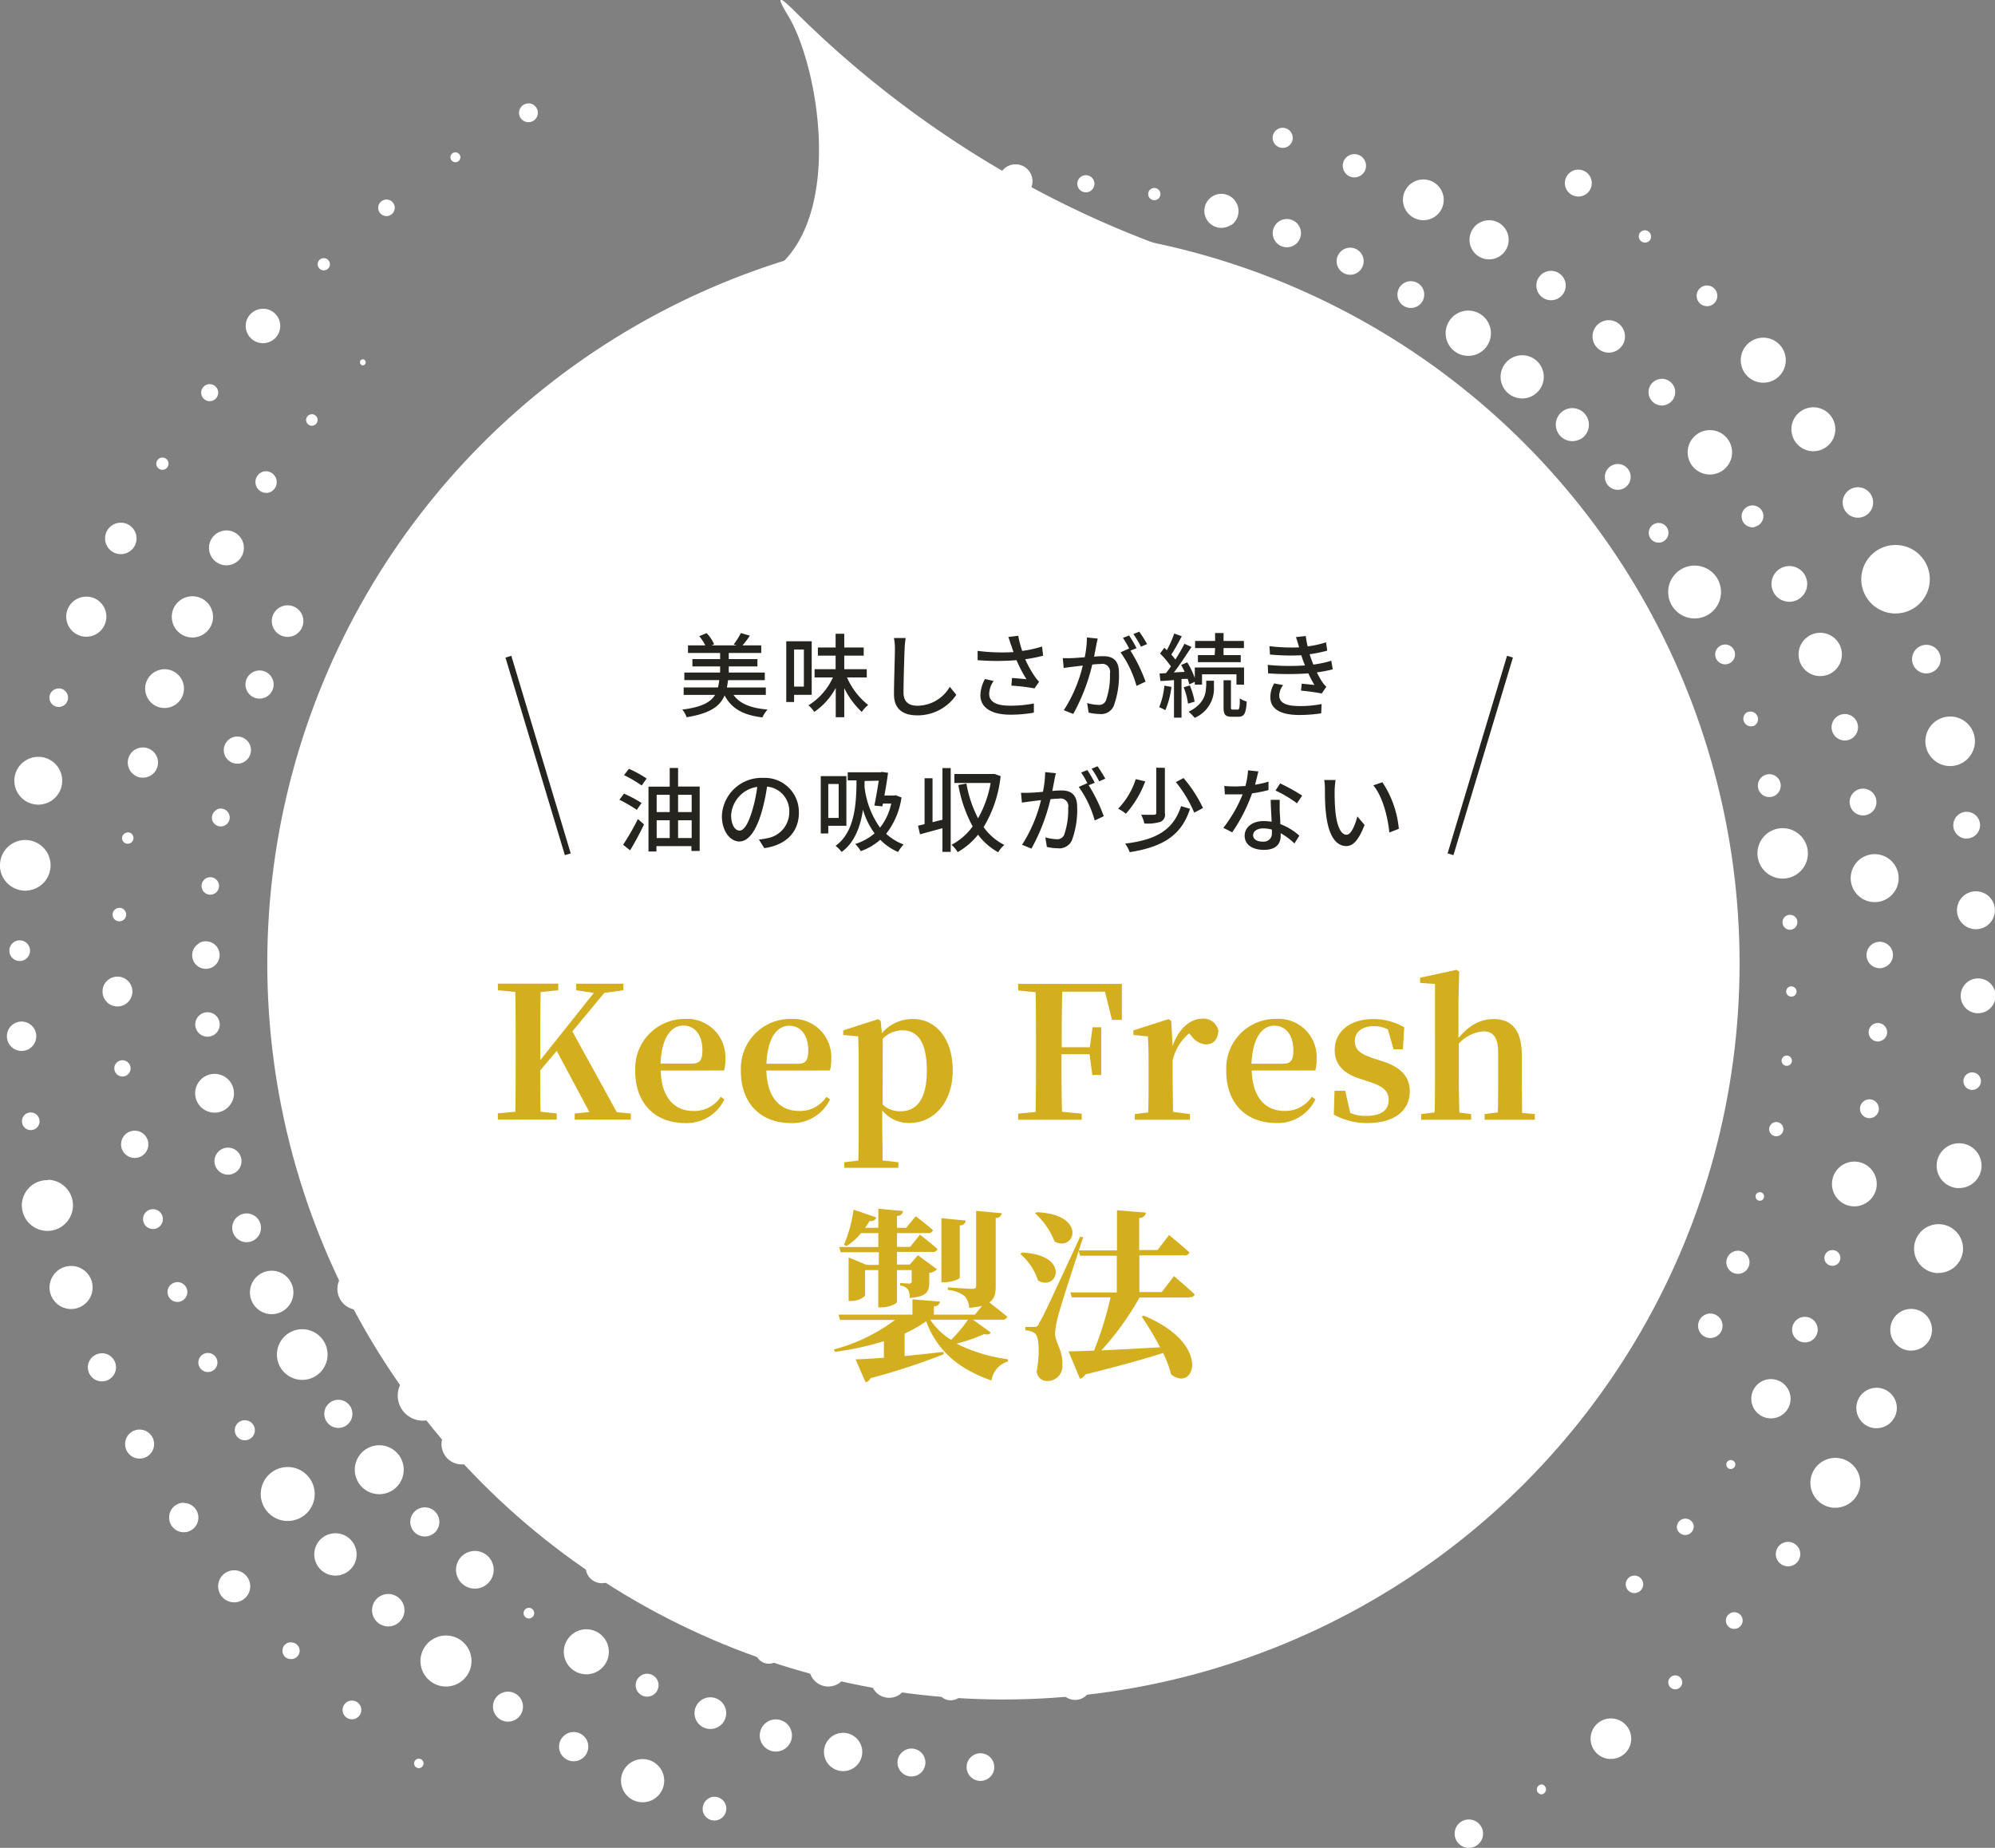 <svg xmlns="http://www.w3.org/2000/svg" viewBox="0 0 326.1 302.07"><rect x="0" y="0" width="326.1" height="302.07" fill="#808080" stroke="none"/><defs><style>.cls-1,.cls-2{fill:#fff;}.cls-2,.cls-3,.cls-4{fill-rule:evenodd;}.cls-3{fill:#d3af20;}.cls-4{fill:#25241f;}.cls-5{fill:none;stroke:#25241f;}</style></defs><g id="レイヤー_2" data-name="レイヤー 2"><g id="レイヤー_3" data-name="レイヤー 3"><circle class="cls-1" cx="164.02" cy="157.49" r="120.33"/><circle class="cls-1" cx="166" cy="29.63" r="2.77"/></g><g id="振動_エネルギーを_飲む_.svg" data-name="振動 エネルギーを 飲む .svg"><path id="シェイプ_4" data-name="シェイプ 4" class="cls-2" d="M258,32.13a2.2,2.2,0,1,1,2.19-2.2h0A2.19,2.19,0,0,1,258,32.13Zm10.87,7.52a1,1,0,1,1,1-.94.95.95,0,0,1-1,.94ZM279,50.05a1.69,1.69,0,1,1,1.71-1.66h0a1.69,1.69,0,0,1-1.7,1.67Zm9.17,12.51a3.68,3.68,0,1,1,3.73-3.62,3.67,3.67,0,0,1-3.73,3.62Zm8.24,11.2A3.59,3.59,0,1,1,300,70.24h0a3.59,3.59,0,0,1-3.65,3.52Zm7.23,10.87a2.49,2.49,0,1,1,2.54-2.43h0a2.49,2.49,0,0,1-2.54,2.43Zm6.08,15.66a5.6,5.6,0,1,1,5.72-5.47h0a5.59,5.59,0,0,1-5.72,5.46Zm5.1,9.8a2.34,2.34,0,1,1,2.4-2.28h0a2.34,2.34,0,0,1-2.4,2.27Zm3.83,15.14a4.05,4.05,0,1,1,4.17-3.93h0a4.07,4.07,0,0,1-4.17,3.93Zm2.76,11.86a2.19,2.19,0,1,1,2.25-2.13h0a2.19,2.19,0,0,1-2.25,2.11Zm1.47,14.81a3.1,3.1,0,1,1,3.2-3,3.1,3.1,0,0,1-3.2,3Zm.31,13.74a2.85,2.85,0,1,1,3-2.75h0a2.86,2.86,0,0,1-3,2.74Zm-.87,12.53a1.43,1.43,0,1,1,1.48-1.38h0a1.44,1.44,0,0,1-1.48,1.38Zm-2.22,16.06a3.67,3.67,0,1,1,3.8-3.53h0a3.66,3.66,0,0,1-3.8,3.51Zm-3.35,13.89a4,4,0,1,1,4.12-3.82v0a4,4,0,0,1-4.12,3.79Zm-4.5,12.67a3.41,3.41,0,1,1,3.55-3.26h0a3.4,3.4,0,0,1-3.54,3.25h0Zm-5.65,12.69a3.31,3.31,0,1,1,3.45-3.16h0a3.31,3.31,0,0,1-3.45,3.15Zm-6.8,13a4.08,4.08,0,1,1,4.28-3.88h0a4.08,4.08,0,0,1-4.27,3.87h0Zm-7.67,9.57a2,2,0,1,1,2.14-1.93,2,2,0,0,1-2.14,1.93Zm-8.71,10.24a1.37,1.37,0,1,1,1.43-1.31h0a1.36,1.36,0,0,1-1.43,1.29Zm-9.65,9.87a1.14,1.14,0,1,1,1.2-1.08,1.14,1.14,0,0,1-1.2,1.08Zm-10.65,11.39a3.32,3.32,0,1,1,3.51-3.11h0a3.3,3.3,0,0,1-3.51,3.09h0ZM252,293.33a.81.81,0,0,1-.79-.83.82.82,0,0,1,.84-.79h0a.82.82,0,0,1-.09,1.62Zm-12.08,8.74a2.32,2.32,0,1,1,2.49-2.14h0a2.31,2.31,0,0,1-2.49,2.13ZM68.47,287.5a.77.77,0,1,1-.78.75h0A.78.78,0,0,1,68.47,287.5ZM57.58,278A1.53,1.53,0,1,1,56,279.49h0A1.53,1.53,0,0,1,57.58,278Zm-10.08-9.5a1.36,1.36,0,1,1,0,2.71,1.34,1.34,0,0,1-1.33-1.37h0A1.34,1.34,0,0,1,47.5,268.48ZM38.32,256.7a2.62,2.62,0,1,1-2.66,2.58h0a2.62,2.62,0,0,1,2.66-2.58Zm-8.24-11A2.39,2.39,0,1,1,27.65,248h0a2.39,2.39,0,0,1,2.43-2.34Zm-7.22-12A2.37,2.37,0,1,1,20.45,236h0A2.36,2.36,0,0,1,22.86,233.7Zm-6.15-12.48a2.3,2.3,0,1,1-2.35,2.24h0a2.29,2.29,0,0,1,2.34-2.23Zm-5-14.27a3.52,3.52,0,1,1-3.61,3.43h0a3.53,3.53,0,0,1,3.61-3.43h0ZM7.85,192.86a4.18,4.18,0,1,1-4.28,4.06h0a4.16,4.16,0,0,1,4.28-4h0Zm-2.78-11a1.44,1.44,0,1,1-1.48,1.39h0a1.42,1.42,0,0,1,1.47-1.39ZM3.6,167a2.4,2.4,0,1,1-2.47,2.32h0A2.39,2.39,0,0,1,3.59,167h0Zm-.33-13.28a1.69,1.69,0,1,1-1.74,1.63h0a1.69,1.69,0,0,1,1.74-1.63h0Zm1-16.4a4.14,4.14,0,1,1-4.28,4H0a4.14,4.14,0,0,1,4.29-4h0Zm2.14-13.6a3.91,3.91,0,1,1-4.06,3.76h0a3.9,3.9,0,0,1,4.06-3.75Zm3.23-11.19A1.52,1.52,0,1,1,8.08,114h0a1.51,1.51,0,0,1,1.57-1.45Zm4.6-15a3.28,3.28,0,1,1-3.41,3.14h0a3.27,3.27,0,0,1,3.41-3.13Zm5.62-12.08a2.57,2.57,0,1,1-2.68,2.45h0a2.56,2.56,0,0,1,2.68-2.45ZM26.55,74.8a1,1,0,1,1-1,1h0a1,1,0,0,1,1-1Zm7.79-12a1.39,1.39,0,0,1-.13,2.78,1.4,1.4,0,0,1-1.33-1.45h0a1.4,1.4,0,0,1,1.46-1.33Zm8.83-12.33a2.82,2.82,0,1,1-3,2.67h0a2.8,2.8,0,0,1,3-2.65Zm9.55-8.25a1,1,0,1,1-.1,1.93,1,1,0,0,1,.1-1.93Zm10.53-9.6a1.35,1.35,0,0,1-.15,2.7,1.36,1.36,0,0,1-1.28-1.43h0a1.37,1.37,0,0,1,1.43-1.27Zm11.24-7.72a.81.81,0,0,1-.1,1.62.81.81,0,0,1-.76-.86h0a.81.81,0,0,1,.86-.76Zm12-8a1.54,1.54,0,1,1-1.65,1.44h0a1.56,1.56,0,0,1,1.65-1.43Zm123.62,7.21a1.64,1.64,0,1,1,1.14-2h0a1.63,1.63,0,0,1-1.13,2Zm11.78,4.82a1.9,1.9,0,1,1,1.33-2.33h0a1.89,1.89,0,0,1-1.33,2.33Zm11.71,6.93a3.33,3.33,0,1,1,2.25-4.14,3.32,3.32,0,0,1-2.25,4.14Zm10.68,6.42a3.2,3.2,0,1,1,2.19-4,3.2,3.2,0,0,1-2.19,4ZM254.14,49a2.4,2.4,0,1,1,1.71-2.93h0A2.39,2.39,0,0,1,254.14,49Zm9.49,8.56a2.65,2.65,0,1,1,1.9-3.23,2.64,2.64,0,0,1-1.9,3.23Zm8.52,8.67a2.18,2.18,0,1,1,1.62-2.63h0a2.18,2.18,0,0,1-1.62,2.62Zm8.28,11.22A3.63,3.63,0,1,1,283,73h0a3.62,3.62,0,0,1-2.55,4.44Zm6.39,8.72A1.79,1.79,0,1,1,288.21,84h0a1.79,1.79,0,0,1-1.39,2.11Zm6.37,12.12a2.92,2.92,0,1,1,2.13-3.53h0a2.93,2.93,0,0,1-2.13,3.53Zm5.23,12.12a3.54,3.54,0,1,1,2.54-4.31,3.54,3.54,0,0,1-2.54,4.31ZM302,121a2.16,2.16,0,1,1,1.66-2.57A2.16,2.16,0,0,1,302,121Zm3,12.25a2.19,2.19,0,1,1,1.67-2.6,2.18,2.18,0,0,1-1.67,2.6Zm2.41,14.1a3.92,3.92,0,1,1,2.82-4.77h0a3.92,3.92,0,0,1-2.82,4.77Zm.3,10.88a2.16,2.16,0,1,1,1.66-2.57h0a2.14,2.14,0,0,1-1.66,2.55h0Zm-.49,12a1.51,1.51,0,1,1,1.22-1.76h0a1.49,1.49,0,0,1-1.21,1.74Zm-1.38,12.54a1.54,1.54,0,1,1,1.25-1.8,1.54,1.54,0,0,1-1.25,1.8ZM304,197.1a3.66,3.66,0,1,1,2.66-4.44h0a3.65,3.65,0,0,1-2.66,4.43h0Zm-4.21,9.79a1.28,1.28,0,1,1-.41-2.52h0a1.28,1.28,0,0,1,.48,2.51Zm-4.32,12.51a2.09,2.09,0,1,1,1.6-2.48h0a2.08,2.08,0,0,1-1.58,2.48Zm-5.25,12.38a3.21,3.21,0,1,1,2.37-3.89,3.2,3.2,0,0,1-2.37,3.89ZM283,240.14a.73.73,0,0,1-.82-.65.74.74,0,0,1,1.47-.17h0a.74.74,0,0,1-.65.81Zm-7.26,10.77a1.39,1.39,0,0,1-1.63-1.09,1.39,1.39,0,0,1,2.72-.54h0a1.39,1.39,0,0,1-1.09,1.62Zm-8.29,9.49a1.43,1.43,0,1,1,1.12-1.69h0a1.43,1.43,0,0,1-1.12,1.68ZM116.24,293.8a1.94,1.94,0,1,1-1.32,2.41h0a2,2,0,0,1,1.32-2.41ZM104,287.72a3.53,3.53,0,1,1-2.33,4.42,3.53,3.53,0,0,1,2.33-4.42h0Zm-10.87-4.49a2.39,2.39,0,1,1-1.66,2.94h0a2.39,2.39,0,0,1,1.66-2.94h0Zm-10.74-6.6a2.45,2.45,0,1,1-1.72,3h0a2.44,2.44,0,0,1,1.71-3Zm-10.66-9.1a4.17,4.17,0,1,1-2.83,5.18h0a4.16,4.16,0,0,1,2.82-5.17Zm-8.93-6.87a2.65,2.65,0,1,1-1.9,3.23h0a2.65,2.65,0,0,1,1.89-3.23Zm-8.91-9.88A3.46,3.46,0,1,1,51.49,255h0a3.45,3.45,0,0,1,2.42-4.23h0ZM45.79,240a4.41,4.41,0,1,1-3,5.44h0A4.41,4.41,0,0,1,45.78,240ZM39.7,232.2a1.64,1.64,0,1,1-1.29,1.92h0a1.63,1.63,0,0,1,1.29-1.92Zm-6-11a1.56,1.56,0,1,1-1.25,1.82h0a1.56,1.56,0,0,1,1.24-1.82Zm-5-11.58a1.62,1.62,0,1,1-1.29,1.89h0a1.59,1.59,0,0,1,1.28-1.87Zm-4-11.92a1.62,1.62,0,1,1-1.29,1.88h0a1.61,1.61,0,0,1,1.29-1.88Zm-3.17-12.81a2.23,2.23,0,1,1-1.69,2.65h0a2.23,2.23,0,0,1,1.7-2.65ZM19.8,173.34a1.33,1.33,0,1,1-1.1,1.51h0a1.33,1.33,0,0,1,1.11-1.51Zm-1.14-13.63a2.44,2.44,0,1,1-1.84,2.91h0a2.41,2.41,0,0,1,1.83-2.9Zm.69-11.29a1.1,1.1,0,1,1,.29,2.18,1.09,1.09,0,0,1-1.23-.95h0a1.1,1.1,0,0,1,.94-1.22Zm1.42-12.35a.93.93,0,0,1,.23,1.85.94.94,0,0,1-1.05-.81h0a.93.93,0,0,1,.81-1Zm2.05-13.82a2.47,2.47,0,1,1-1.86,3,2.46,2.46,0,0,1,1.86-3Zm3.33-12.76a3.17,3.17,0,1,1-2.33,3.83h0a3.15,3.15,0,0,1,2.33-3.82Zm4.5-11.92a3.37,3.37,0,1,1-2.47,4.08h0a3.36,3.36,0,0,1,2.47-4.08Zm5.7-10.78a2.85,2.85,0,1,1-2.11,3.43h0a2.84,2.84,0,0,1,2.1-3.42Zm6.82-9.73a1.78,1.78,0,0,1,.73,3.48,1.79,1.79,0,0,1-2.11-1.38h0a1.78,1.78,0,0,1,1.37-2.1Zm7.63-9.33a.94.94,0,1,1-.75,1.09h0a.93.93,0,0,1,.75-1.08Zm8.4-9a.5.5,0,0,1,.14,1,.5.5,0,0,1-.5-.5.48.48,0,0,1,.37-.48ZM167.44,31.13a2.21,2.21,0,1,1,.59-3.07,2.21,2.21,0,0,1-.59,3.07l0,0Zm10.76.12a1.4,1.4,0,1,1,.5-1.92,1.4,1.4,0,0,1-.5,1.92Zm10.89,1.39a1,1,0,0,1-1.3-.46,1,1,0,1,1,1.3.46Zm12.08,4.15A2.78,2.78,0,1,1,202,33a2.78,2.78,0,0,1-.81,3.84Zm10.39,3.29a2.31,2.31,0,1,1,.76-3.17h0a2.31,2.31,0,0,1-.76,3.17Zm10.27,4.52a2.21,2.21,0,1,1,.78-3,2.23,2.23,0,0,1-.78,3Zm9.9,5.44a2.19,2.19,0,1,1,.77-3,2.2,2.2,0,0,1-.77,3ZM242,57.59a3.7,3.7,0,1,1,1.12-5.11A3.7,3.7,0,0,1,242,57.59l0,0Zm8.7,7a3.53,3.53,0,1,1,1.1-4.87h0a3.52,3.52,0,0,1-1.1,4.86Zm7.65,7.17a2.7,2.7,0,1,1,1-3.69h0a2.7,2.7,0,0,1-.94,3.68Zm7.11,8.05a2.11,2.11,0,1,1,.82-2.88,2.12,2.12,0,0,1-.82,2.88Zm6.36,8.74a1.62,1.62,0,0,1-2.15-.74,1.61,1.61,0,1,1,2.16.73Zm7.47,11.89a4.32,4.32,0,1,1,1.34-6,4.33,4.33,0,0,1-1.34,6Zm3.4,8a1.62,1.62,0,1,1,.75-2.17h0a1.62,1.62,0,0,1-.73,2.16Zm3.88,10.24a1.24,1.24,0,0,1-1-2.25l.05,0a1.24,1.24,0,0,1,1,2.27Zm3.52,11.4a1.87,1.87,0,1,1,.77-2.53h0a1.89,1.89,0,0,1-.77,2.53ZM293.57,143a4.12,4.12,0,1,1,1.32-5.67,4.11,4.11,0,0,1-1.32,5.67l0,0Zm-.48,8.88a1.22,1.22,0,1,1,.61-1.61h0a1.24,1.24,0,0,1-.62,1.61Zm0,11a.84.84,0,1,1-.56-1.59.86.86,0,0,1,1.08.52h0a.84.84,0,0,1-.51,1.07h0Zm-.74,11.3a.84.84,0,1,1,.5-1.07h0a.83.83,0,0,1-.49,1.07Zm-1.52,11.46a1.16,1.16,0,1,1,.57-1.54,1.16,1.16,0,0,1-.57,1.54Zm-2.94,10.61a.7.7,0,1,1,.43-.89.73.73,0,0,1-.43.9ZM285,208a1.89,1.89,0,1,1,.73-2.57h0a1.88,1.88,0,0,1-.71,2.56Zm-4.48,10.49a2,2,0,1,1,.76-2.79,2,2,0,0,1-.76,2.79ZM159,287a2.26,2.26,0,1,1-.6,3.15h0A2.25,2.25,0,0,1,159,287Zm-11.27-.78a2.28,2.28,0,1,1-.65,3.16h0a2.27,2.27,0,0,1,.65-3.15h0Zm-11.67-2.41a3.13,3.13,0,1,1-.84,4.34,3.13,3.13,0,0,1,.84-4.34h0Zm-10.66-2.32a2.63,2.63,0,1,1-.79,3.64h0a2.62,2.62,0,0,1,.77-3.62h0Zm-10.66-3.63a2.59,2.59,0,1,1-.82,3.57,2.59,2.59,0,0,1,.82-3.57Zm-9.89-4a1.87,1.87,0,1,1-.7,2.55h0a1.85,1.85,0,0,1,.69-2.53Zm-11-6.93a3.68,3.68,0,1,1-1.1,5.09h0a3.67,3.67,0,0,1,1.1-5.08h0Zm-7.67-4.05a.87.87,0,1,1-.55,1.11h0a.88.88,0,0,1,.55-1.11ZM76,254a3.08,3.08,0,1,1-1,4.24A3.08,3.08,0,0,1,76,254h0Zm-7.73-7.28a2.38,2.38,0,1,1-.9,3.25,2.39,2.39,0,0,1,.9-3.25Zm-8.4-9.85a4,4,0,1,1-1.25,5.54,4,4,0,0,1,1.25-5.54h0Zm-5.67-7.76a2.3,2.3,0,1,1-.9,3.14,2.3,2.3,0,0,1,.9-3.14Zm-7-11.18a4.14,4.14,0,1,1-1.3,5.71,4.15,4.15,0,0,1,1.3-5.71h0Zm-4.64-9.68a3.55,3.55,0,1,1-1.18,4.88h0a3.53,3.53,0,0,1,1.17-4.87Zm-3.39-9.59a2.35,2.35,0,1,1-.91,3.2,2.34,2.34,0,0,1,.91-3.2h0ZM36.17,187.9a2.21,2.21,0,1,1-.83,3,2.21,2.21,0,0,1,.83-3h0ZM33.45,176a3.17,3.17,0,1,1-1.1,4.34,3.15,3.15,0,0,1,1.1-4.34Zm-.51-10.27a2,2,0,1,1-.8,2.66,2,2,0,0,1,.8-2.66Zm-.4-11.56a2.25,2.25,0,1,1-.86,3.05h0a2.23,2.23,0,0,1,.86-3h0Zm1.21-10.63a1.43,1.43,0,1,1-.66,1.92,1.45,1.45,0,0,1,.66-1.92Zm1.69-11.21a1.46,1.46,0,1,1-.64,2h0a1.45,1.45,0,0,1,.64-1.95h0Zm2.25-11.63a2.22,2.22,0,1,1-.83,3,2.22,2.22,0,0,1,.83-3Zm3.59-10.79a2.3,2.3,0,1,1-.84,3.15,2.29,2.29,0,0,1,.84-3.15ZM45.7,99.31a2.58,2.58,0,1,1-.91,3.54,2.58,2.58,0,0,1,.91-3.54Zm85.55-51.9a.76.76,0,1,1-1.08-1.08.78.78,0,0,1,1.08,0,.77.77,0,0,1,0,1.08h0Zm11.19-1.49a2.35,2.35,0,1,1-.38-3.31,2.35,2.35,0,0,1,.38,3.31l0,0Zm9.76-1.73a2,2,0,1,1-.25-2.83,2,2,0,0,1,.25,2.83l0,0ZM161.58,43a1.08,1.08,0,1,1,0-1.53,1.08,1.08,0,0,1,0,1.53v0ZM173,44.17a2.66,2.66,0,1,1-.35-3.74,2.66,2.66,0,0,1,.35,3.74Zm8.81.23a1.09,1.09,0,1,1,.06-1.54,1.09,1.09,0,0,1-.06,1.54Zm10,2.05a1.16,1.16,0,1,1-1.58-1.7,1.16,1.16,0,0,1,1.58,1.71Zm10.21,3.2a1.7,1.7,0,1,1-2.46-2.35,1.7,1.7,0,0,1,2.47,2.35h0Zm11.14,4.94a3.76,3.76,0,1,1-.5-5.3,3.76,3.76,0,0,1,.5,5.3Zm8.36,4a2.82,2.82,0,1,1-.28-4,2.82,2.82,0,0,1,.28,4l0,0Zm9.66,6a4,4,0,1,1-.52-5.67,4,4,0,0,1,.52,5.67l0,0Zm7,5.18a2.57,2.57,0,1,1-.19-3.64,2.57,2.57,0,0,1,.19,3.64l0,0Zm7.58,6.66a2.47,2.47,0,1,1-.18-3.5,2.48,2.48,0,0,1,.18,3.5l0,0Zm6.34,6.87a1.63,1.63,0,1,1,0-2.31h0a1.64,1.64,0,0,1,0,2.31h0Zm5.7,7.46a.82.82,0,0,1-1.14-.19.82.82,0,1,1,1.33-1h0a.81.81,0,0,1-.18,1.14h0Zm7.64,10a3.29,3.29,0,1,1-.32-4.64,3.28,3.28,0,0,1,.32,4.64l0,0ZM270.9,110a3.89,3.89,0,1,1-.44-5.49,3.88,3.88,0,0,1,.44,5.49l0,0Zm2.07,7.83a1.39,1.39,0,1,1,0-2,1.39,1.39,0,0,1,0,2l0,0Zm4,10.23a2.34,2.34,0,1,1-.15-3.31h0a2.34,2.34,0,0,1,.17,3.3l0,0Zm1.48,9.18a1.16,1.16,0,0,1-1.65-.05,1.17,1.17,0,1,1,1.71-1.6h0a1.17,1.17,0,0,1-.05,1.65h0Zm2.37,10.7a2.19,2.19,0,1,1-.13-3.1h0a2.2,2.2,0,0,1,.14,3.1h0Zm-.19,9.5a1.11,1.11,0,0,1-1.58,0h0a1.12,1.12,0,1,1,1.58.06h0Zm.1,10.44a1.52,1.52,0,1,1,0-2.15,1.52,1.52,0,0,1,0,2.15l0,0Zm-1.49,9.83a1.05,1.05,0,1,1,0-1.49h0a1.06,1.06,0,0,1,0,1.49h0Zm-84.93,92.43a1.81,1.81,0,1,1,.27,2.55,1.81,1.81,0,0,1-.27-2.55h0Zm-10,2.33a1.93,1.93,0,1,1,.27,2.72,1.93,1.93,0,0,1-.27-2.72Zm-10.62,1.12a2.64,2.64,0,1,1,.4,3.72,2.66,2.66,0,0,1-.4-3.72Zm-8.52,1.79a.67.67,0,0,1,1,.11.68.68,0,1,1-1.06.84h0a.69.69,0,0,1,.11-.94Zm-11.49-1.19a2.28,2.28,0,1,1,.25,3.22,2.27,2.27,0,0,1-.25-3.2Zm-10.66-1.54a3,3,0,1,1,.38,4.18,3,3,0,0,1-.38-4.18ZM133,270.58a3.12,3.12,0,1,1,.4,4.4,3.12,3.12,0,0,1-.4-4.4h0Zm-9-2.38a2.26,2.26,0,1,1,.17,3.19h0a2.26,2.26,0,0,1-.17-3.18Zm-8.4-2.94a.94.94,0,0,1,1.32.12h0a1,1,0,1,1-1.34-.11h0Zm-9.14-4.5a.94.94,0,1,1,1.23,1.43h0a.94.94,0,1,1-1.23-1.42Zm-10.06-6.34a2.64,2.64,0,1,1,.23,3.73,2.64,2.64,0,0,1-.23-3.73Zm-6.84-5a1,1,0,0,1,1.37.15,1,1,0,0,1-1.53,1.23h0a1,1,0,0,1,.16-1.37Zm-7.78-6.82a1.14,1.14,0,1,1-.13,1.6,1.14,1.14,0,0,1,.13-1.6Zm-8.79-8.68a3.3,3.3,0,1,1,.33,4.67,3.29,3.29,0,0,1-.33-4.67Zm-7-8.43a4.1,4.1,0,1,1,.49,5.79,4.09,4.09,0,0,1-.49-5.79h0Zm-3-6.52a.84.84,0,0,1,1.18.18.84.84,0,0,1-1.36,1h0A.84.84,0,0,1,62.9,219Zm-7-10.52a3.43,3.43,0,1,1,.35,4.85,3.44,3.44,0,0,1-.35-4.85Zm-2.54-8.18a1.52,1.52,0,1,1,0,2.15,1.51,1.51,0,0,1,0-2.13ZM49.47,190.1a2.34,2.34,0,1,1,.14,3.3,2.34,2.34,0,0,1-.14-3.3Zm-2.53-10a2.48,2.48,0,1,1,.17,3.5,2.47,2.47,0,0,1-.17-3.5Zm-1.29-9.86a2.14,2.14,0,0,1,3.15,2.9,2.14,2.14,0,0,1-3.16-2.9h0Zm-.3-9.89a1.68,1.68,0,1,1,0,2.38,1.68,1.68,0,0,1,0-2.38ZM45,149.7a2.45,2.45,0,1,1,.19,3.46A2.45,2.45,0,0,1,45,149.7Zm1.7-9.67a1.71,1.71,0,1,1,.08,2.42,1.71,1.71,0,0,1-.08-2.42h0ZM105.73,71.9a.8.8,0,1,1-.43-1h0a.79.79,0,0,1,.43,1Zm8.19-4.6a1.19,1.19,0,0,1-2.19-.92,1.19,1.19,0,0,1,2.19.91h0Zm8.14-4.08a1.11,1.11,0,1,1-.57-1.46h0a1.11,1.11,0,0,1,.57,1.45Zm9.09-3.12a1.69,1.69,0,1,1-.92-2.21,1.69,1.69,0,0,1,.92,2.21Zm9.2-2.41a2.12,2.12,0,1,1-1.17-2.76,2.12,2.12,0,0,1,1.17,2.76Zm8.27-2a1.37,1.37,0,1,1-.68-1.81h0a1.38,1.38,0,0,1,.68,1.8Zm9.1-1a1.37,1.37,0,1,1-.67-1.82,1.37,1.37,0,0,1,.67,1.82Zm9.57,0a1.81,1.81,0,1,1-.92-2.38h0a1.8,1.8,0,0,1,.92,2.37Zm9.33.7a2,2,0,1,1-1-2.66,2,2,0,0,1,1,2.66Zm9.19,1.46A2.16,2.16,0,1,1,184.7,54h0a2.16,2.16,0,0,1,1.11,2.84Zm9.33,2.35a2.62,2.62,0,1,1-1.39-3.43h0a2.61,2.61,0,0,1,1.39,3.42Zm9.66,3.32a3.67,3.67,0,1,1-2-4.8,3.68,3.68,0,0,1,2,4.8h0Zm8.14,3.61a3.41,3.41,0,1,1-1.84-4.46,3.41,3.41,0,0,1,1.84,4.46Zm5.53,3.51a.76.76,0,1,1-.25-1h0a.77.77,0,0,1,.25,1ZM226.81,75a1.52,1.52,0,0,1-2,.72h0a1.55,1.55,0,0,1-.72-2,1.53,1.53,0,1,1,2.83,1.17,1,1,0,0,1-.07.15Zm6.39,5.48a.75.75,0,0,1-1,.25h0a.75.75,0,1,1,.77-1.28.75.75,0,0,1,.25,1h0Zm7.69,6.76a1.89,1.89,0,0,1-2.5.94h0a1.9,1.9,0,1,1,2.51-.94h0ZM246.57,94a1.52,1.52,0,1,1-2.74-1.33h0a1.52,1.52,0,0,1,2-.71h0a1.54,1.54,0,0,1,.71,2Zm5.36,7.38a1.47,1.47,0,1,1-.68-2,1.47,1.47,0,0,1,.68,2Zm6.27,8.43a3.1,3.1,0,1,1-1.62-4.08,3.11,3.11,0,0,1,1.62,4.08h0Zm3.53,8a2.54,2.54,0,1,1-1.3-3.35,2.54,2.54,0,0,1,1.3,3.35ZM264,126a1.37,1.37,0,1,1-.64-1.84h0A1.38,1.38,0,0,1,264,126Zm2,8.6a.8.8,0,1,1-1.41-.77.79.79,0,0,1,1.08-.32h0a.8.8,0,0,1,.33,1.07Zm2.65,9.35a1.75,1.75,0,1,1-.85-2.33,1.75,1.75,0,0,1,.85,2.33Zm-48,102.3a.91.91,0,1,1,.49,1.2.93.93,0,0,1-.49-1.2Zm-9,4.35a2.17,2.17,0,1,1,1.26,2.8,2.18,2.18,0,0,1-1.26-2.8v0ZM204.35,255a1.17,1.17,0,1,1,2.16.88l0,.05a1.16,1.16,0,0,1-1.52.61h0a1.18,1.18,0,0,1-.61-1.55Zm-8.23,3.41a.85.85,0,0,1,1.13-.4h0a.88.88,0,0,1,.39,1.15.85.85,0,1,1-1.53-.75Zm-9.25,2.39a1.33,1.33,0,1,1,.67,1.77,1.33,1.33,0,0,1-.67-1.77v0Zm-9.45,1.61a1.82,1.82,0,1,1,1,2.39h0a1.82,1.82,0,0,1-1-2.39Zm-9.5.83a2.24,2.24,0,1,1,1.21,2.94,2.25,2.25,0,0,1-1.21-2.94Zm-8.49.4a1.53,1.53,0,1,1,.76,2,1.53,1.53,0,0,1-.76-2Zm-9.69-.82a2.12,2.12,0,1,1,1.1,2.8,2.13,2.13,0,0,1-1.1-2.8v0Zm-8.5-1.21a1.54,1.54,0,1,1,.74,2,1.53,1.53,0,0,1-.74-2Zm-10.79-2.88a3.55,3.55,0,1,1,1.94,4.64,3.55,3.55,0,0,1-1.94-4.64v0Zm-7.69-2.6a2.5,2.5,0,1,1,1.31,3.3,2.52,2.52,0,0,1-1.32-3.29Zm-7-3.21a1.06,1.06,0,1,1,1.87,1h0a1.06,1.06,0,0,1-1.42.44h0a1.06,1.06,0,0,1-.44-1.43Zm-9.8-5.07a2.94,2.94,0,1,1,1.56,3.86,2.95,2.95,0,0,1-1.56-3.86ZM99,243a2.24,2.24,0,1,1,1.13,3A2.24,2.24,0,0,1,99,243h0ZM91.38,237a2.75,2.75,0,1,1,1.43,3.62A2.74,2.74,0,0,1,91.38,237Zm-4.68-5.64a.7.7,0,0,1,1-.22.7.7,0,1,1-1,.22ZM79,223.82a2.5,2.5,0,1,1,1.28,3.32A2.5,2.5,0,0,1,79,223.82h0Zm-5.23-7.33a2.31,2.31,0,1,1,1.17,3.06,2.32,2.32,0,0,1-1.17-3.06Zm-4.69-7.82a2.24,2.24,0,1,1,1.13,3,2.26,2.26,0,0,1-1.13-3Zm-4.3-8.33A2.51,2.51,0,1,1,66,203.66a2.51,2.51,0,0,1-1.28-3.32Zm-3.05-8.45a2.23,2.23,0,1,1,1.12,2.94,2.22,2.22,0,0,1-1.12-2.94Zm-1.84-8.53a1.46,1.46,0,1,1,.69,1.95,1.46,1.46,0,0,1-.69-1.95Zm-2.3-9.21a2,2,0,1,1,1,2.68,2,2,0,0,1-1-2.68ZM91.08,99.83a1.49,1.49,0,1,1-1.42-1.55,1.49,1.49,0,0,1,1.42,1.55h0Zm4.3-6.25a.35.35,0,0,1-.37.34.36.36,0,0,1-.33-.37.35.35,0,0,1,.37-.33h0a.35.35,0,0,1,.34.36h0Zm6.85-5.66a1.24,1.24,0,1,1-1.17-1.31,1.24,1.24,0,0,1,1.17,1.31h0ZM109,82.78a1.53,1.53,0,1,1-1.43-1.62h0A1.53,1.53,0,0,1,109,82.78Zm5.71-4.64a.38.38,0,0,1-.41.34.38.38,0,0,1,.06-.75.39.39,0,0,1,.35.41Zm7.45-4a.59.59,0,1,1-.54-.64h0a.59.59,0,0,1,.54.64Zm8.09-3.27a1.13,1.13,0,0,1-2.25-.17,1.12,1.12,0,0,1,1.19-1h0a1.13,1.13,0,0,1,1,1.22Zm7.64-2.65a1,1,0,0,1-1,.88,1,1,0,1,1,.16-1.9.94.94,0,0,1,.87,1Zm9.82-1.82a2.77,2.77,0,1,1-2.56-3,2.78,2.78,0,0,1,2.56,3Zm6.93-1.33a1.55,1.55,0,1,1-1.42-1.67,1.55,1.55,0,0,1,1.42,1.67v0Zm7.74-.56a1.05,1.05,0,1,1-1-1.14,1.06,1.06,0,0,1,1,1.14Zm9.28.26a2.1,2.1,0,1,1-1.92-2.27,2.11,2.11,0,0,1,1.92,2.27Zm7.56.86A1.47,1.47,0,0,1,177.58,67a1.46,1.46,0,0,1,.26-2.91h0a1.46,1.46,0,0,1,1.32,1.58Zm9.12,1.7A2.5,2.5,0,1,1,186,64.67h0a2.5,2.5,0,0,1,2.27,2.71ZM197,69.76A3.24,3.24,0,1,1,194,66.25,3.25,3.25,0,0,1,197,69.76Zm5.8,2.86a1.37,1.37,0,0,1-1.48,1.22,1.36,1.36,0,1,1,1.48-1.22ZM210,76.28a1.21,1.21,0,0,1-2.41-.27,1.21,1.21,0,0,1,2.41.25v0Zm7.59,4.35A1.76,1.76,0,1,1,216,78.7a1.76,1.76,0,0,1,1.58,1.93Zm6.31,4.87a1.43,1.43,0,1,1-1.27-1.58,1.43,1.43,0,0,1,1.27,1.58ZM230.6,91a1.95,1.95,0,1,1-1.74-2.14A2,2,0,0,1,230.6,91Zm4.71,5.87a1,1,0,1,1-1.89-.22.94.94,0,0,1,1.05-.83h0a.93.93,0,0,1,.83,1Zm5.58,6.49a1.37,1.37,0,1,1-1.21-1.53,1.38,1.38,0,0,1,1.21,1.53Zm4.54,6.87a1.34,1.34,0,1,1-1.17-1.48,1.34,1.34,0,0,1,1.17,1.48Zm3.32,7.19a.71.71,0,0,1-.79.6h0a.7.7,0,1,1,.79-.6Zm-12.18,101a.29.29,0,0,1,.31-.28.3.3,0,0,1,.29.31.31.31,0,0,1-.32.29h0a.31.31,0,0,1-.28-.32Zm-6,6.18a.9.9,0,0,1,1-.86.91.91,0,0,1,.86,1,.91.91,0,0,1-1.82-.1h0ZM224,230.27a1.5,1.5,0,1,1,1.41,1.58h0a1.5,1.5,0,0,1-1.41-1.58Zm-5.7,5.2a.75.75,0,0,1,.8-.71.76.76,0,1,1-.09,1.52h0a.77.77,0,0,1-.71-.81ZM211.14,240a1,1,0,0,1,2.09.14,1.05,1.05,0,0,1-2.1,0s0-.07,0-.11ZM203.21,244a1.74,1.74,0,0,1,3.47.23,1.74,1.74,0,1,1-3.47-.24Zm-6.69,3.36a.87.87,0,0,1,.94-.8.86.86,0,0,1,.8.93.87.87,0,1,1-1.74-.14Zm-8.5,2.58a1.56,1.56,0,1,1,1.44,1.68,1.56,1.56,0,0,1-1.44-1.68Zm-8.08,1.94a1.64,1.64,0,1,1,1.5,1.76h0a1.63,1.63,0,0,1-1.5-1.75Zm-8.32,1.24a1.8,1.8,0,1,1,1.66,1.94,1.8,1.8,0,0,1-1.66-1.94Zm-9.24.45a2.81,2.81,0,1,1,2.59,3,2.84,2.84,0,0,1-2.59-3ZM155,253.4a1.93,1.93,0,1,1,1.77,2.08A1.94,1.94,0,0,1,155,253.4Zm-7.37-.84a1.09,1.09,0,0,1,1.2-1,1.1,1.1,0,1,1-1.2,1h0Zm-9.27-1.72a2.29,2.29,0,1,1,2.09,2.49,2.29,2.29,0,0,1-2.09-2.49Zm-8.31-2.35a2.69,2.69,0,1,1,2.44,2.92,2.69,2.69,0,0,1-2.44-2.92Zm-6.89-3a1.9,1.9,0,1,1,1.71,2.07h0a1.9,1.9,0,0,1-1.71-2.07ZM115,241.8a2.74,2.74,0,1,1,2.48,3,2.74,2.74,0,0,1-2.48-3Zm-6.07-4.22a1.76,1.76,0,0,1,1.94-1.59,1.77,1.77,0,1,1-1.94,1.6v0Zm-5.83-4.83a1,1,0,0,1,1.89.22,1,1,0,1,1-1.89-.22Zm-7.3-5.55a2.06,2.06,0,1,1,1.84,2.26,2.06,2.06,0,0,1-1.84-2.26Zm-5-5.91A1.4,1.4,0,1,1,92,222.84h0a1.4,1.4,0,0,1-1.23-1.54Zm-5.79-6.51a2,2,0,1,1,4,.45,2,2,0,0,1-4-.45ZM81.26,208a1.11,1.11,0,1,1,1,1.24,1.11,1.11,0,0,1-1-1.24h0Zm-4.15-7.28a1.31,1.31,0,1,1,1.14,1.47,1.3,1.3,0,0,1-1.14-1.47Zm195.44-94.64a118,118,0,1,0,.22.46c-.07-.16-.15-.31-.22-.47Zm-149.46-60c15.73-6.32,11.09-34.65,5.77-43.45-1.78-2.95-2-3.84,1.15-.69,8.68,8.61,33.68,31.9,73.37,42.51"/><path id="Keep_Fresh_製法" data-name="Keep Fresh 製法" class="cls-3" d="M100.82,181.81l-7.26-13.2,5.22-6.3,3.12-.42v-1.08H94.19v1.08l2.88.42-8.76,11v-2.13c0-3,0-6.06.06-9l2.88-.3v-1.08H81.38v1.08l2.85.27c.06,3,.06,6.06.06,9.06v1.47c0,3.06,0,6.09-.06,9.06l-2.85.27v1H91v-1l-2.64-.27c-.06-2.4-.06-4.71-.06-6.75L91,171.79l5.34,10-2.4.24v1h9.18v-1Zm7.15-7.95c.18-4.38,1.83-6.21,3.72-6.21s3.12,1.56,3.12,4c0,1.53-.33,2.22-1.71,2.22ZM118.35,175a6.44,6.44,0,0,0,.21-1.86,6.23,6.23,0,0,0-5.86-6.57H112a8.08,8.08,0,0,0-8.17,8c0,.17,0,.34,0,.5,0,5.46,3.42,8.52,8.13,8.52a6.8,6.8,0,0,0,6.45-3.87l-.6-.42a5.14,5.14,0,0,1-4.5,2.31c-2.91,0-5.19-2-5.31-6.6Zm6.93-1.11c.18-4.38,1.83-6.21,3.72-6.21s3.12,1.56,3.12,4c0,1.53-.33,2.22-1.71,2.22ZM135.66,175a6.44,6.44,0,0,0,.21-1.86,6.23,6.23,0,0,0-5.86-6.57h-.74a8.08,8.08,0,0,0-8.17,8c0,.17,0,.34,0,.5,0,5.46,3.42,8.52,8.13,8.52a6.8,6.8,0,0,0,6.45-3.87l-.6-.42a5.14,5.14,0,0,1-4.5,2.31c-2.91,0-5.19-2-5.31-6.6Zm8.63-5.19a4.52,4.52,0,0,1,3.21-1.38c2.49,0,4,1.89,4,6.63s-1.77,6.6-4.23,6.6a4.11,4.11,0,0,1-3-1.11Zm-.33-2.91-.42-.3-5.7,1.84v.75l2.43.23c.06,1.44.09,2.55.09,4.5v9.66c0,1.83,0,4-.06,6.15L138,190v.9h8.85V190l-2.58-.3c0-2.16-.06-4.32-.06-6.12v-2.07a5.55,5.55,0,0,0,4.41,2.07c4,0,7.11-3.3,7.11-8.6s-2.85-8.4-6.48-8.4a6.62,6.62,0,0,0-5.1,2.31Zm36.66-4.8,1.14,4.62h1.62l0-5.88H166.43v1.08l2.85.28c.06,3,.06,6.06.06,9.06v1.46c0,3.06,0,6.09-.06,9.06l-2.85.27v1h10.38v-1l-3.21-.3c-.09-3-.09-6.08-.09-9.41h4.59l.45,3.39H180v-7.8h-1.41l-.45,3.27h-4.59c0-3.15,0-6.15.09-9.09h7Zm10.82,4.78-.42-.28-5.76,1.84v.75l2.37.23c.09,1.44.12,2.53.12,4.47V176c0,1.65,0,4.14-.06,5.85l-2.19.27v.93h9v-.93l-2.76-.36c0-1.71-.06-4.14-.06-5.76v-2.66a8.09,8.09,0,0,1,2.7-4.41l.33.36a3.15,3.15,0,0,0,2.37,1.44c1.41,0,2-.93,2.07-2.29a2.49,2.49,0,0,0-2.7-1.91c-1.8,0-3.81,1.59-4.77,4.46Zm13.13,7c.18-4.38,1.83-6.21,3.72-6.21s3.12,1.55,3.12,4c0,1.54-.33,2.22-1.71,2.22h-5.13ZM215,175a6.52,6.52,0,0,0,.21-1.86,6.23,6.23,0,0,0-5.86-6.58,6.09,6.09,0,0,0-.74,0,8.07,8.07,0,0,0-8.17,8c0,.17,0,.34,0,.51,0,5.45,3.42,8.51,8.13,8.51a6.8,6.8,0,0,0,6.45-3.87l-.6-.42a5.14,5.14,0,0,1-4.5,2.31c-2.91,0-5.19-2-5.31-6.6H215Zm9.46-2c-2.31-.75-3-1.55-3-2.82,0-1.46,1.14-2.43,3.12-2.43a4.88,4.88,0,0,1,2.28.54l.93,3.24h1.53l.21-3.6a10.11,10.11,0,0,0-5-1.34c-4.11,0-6.36,2.21-6.36,5.09,0,2.43,1.59,3.87,4.17,4.68l1.65.54c2.34.78,3,1.62,3,2.94,0,1.65-1.26,2.58-3.66,2.58a6.5,6.5,0,0,1-2.61-.48l-.84-3.63h-1.74l-.12,3.9a11.2,11.2,0,0,0,5.55,1.38c4.41,0,6.87-2.1,6.87-5.16,0-2.3-1.29-3.9-4.44-4.94Zm24.34,8.94c0-1.71-.05-4.17-.05-5.88v-3.59c0-4.17-1.74-5.88-4.59-5.88-2.19,0-4,1-5.76,3.09v-6.09l.12-4.78-.45-.27-5.94,1.29v.84l2.43.18V176c0,1.65,0,4.14-.06,5.85l-2.19.27v.93h8.16v-.93l-1.92-.24c-.06-1.71-.09-4.23-.09-5.88v-5.4a6.09,6.09,0,0,1,4-2c1.56,0,2.43.9,2.43,3.51V176c0,1.71,0,4.17-.06,5.85l-2.16.27v.93h8.21v-.93Zm-91.92,18.37a.93.93,0,0,0,1-.78l-4-.39v10.47h.54c1.14,0,2.46-.51,2.46-.75v-8.55Zm-13.23,3.54h-6.48l.24.85h6.24v2.07h-2l-2.94-1.21v7.11H139a3.35,3.35,0,0,0,2.4-.84v-4.2h2.16v6.09h.6c1.14,0,2.46-.6,2.46-.9v-5.19h2.4v1.71a.39.39,0,0,1-.27.48.28.28,0,0,1-.18,0c-.42,0-1.44-.09-1.44-.09v.42a1.78,1.78,0,0,1,1.29.66,2.56,2.56,0,0,1,.27,1.38c2.82-.21,3.21-1.05,3.21-2.67V208.1a2.25,2.25,0,0,0,1.26-.6l-3.12-2.31-1.32,1.53h-2.1v-2.07h5.82a.74.74,0,0,0,.81-.45c-1.11-1-2.88-2.37-2.88-2.37l-1.59,2h-2.16v-2.25h5.07a.73.73,0,0,0,.81-.48c-1.11-1-2.82-2.28-2.82-2.28l-1.56,1.89h-1.5v-1.95a.92.92,0,0,0,1-.78l-4.05-.39v3.12h-2.16a8.11,8.11,0,0,0,.72-1.11,1,1,0,0,0,1.14-.57l-3.75-1.29a22.33,22.33,0,0,1-1.56,5.73l.39.24a9.75,9.75,0,0,0,2.4-2.13h2.82v2.25Zm14.58,11.88a23.55,23.55,0,0,1-2.76,3.3,11.1,11.1,0,0,1-3.42-3.3Zm.81,0h4.74a.78.78,0,0,0,.87-.48c-.93-.78-2.25-1.79-2.94-2.34.87-.57,1.05-1.46,1.05-2.7v-11.1a.94.94,0,0,0,1-.78l-4.2-.39v12.21c0,.39-.15.54-.63.54-.63,0-4-.24-4-.24v.42a5.26,5.26,0,0,1,2.73,1,2.91,2.91,0,0,1,.75,1.92,11,11,0,0,0,2.13-.33l-1.17,1.44h-6.72v-1.35a.92.92,0,0,0,1-.78l-4.5-.36v2.49H137.06l.24.87h9a28.81,28.81,0,0,1-10,4.83l.18.39a47.54,47.54,0,0,0,8-1.74v2.7c-1.89.15-3.51.24-4.62.27l1.62,3.75a1.24,1.24,0,0,0,.84-.69,104.68,104.68,0,0,0,11.94-3.9l-.06-.39c-2.13.27-4.32.48-6.33.69v-3.69a19.09,19.09,0,0,0,3.51-2c1.95,5.16,5.64,7.89,10.68,9.69a3.86,3.86,0,0,1,2.7-3.12v-.36a26.12,26.12,0,0,1-8.4-2.55,27.53,27.53,0,0,0,4.5-1.56c.66.15,1,0,1.08-.27Zm10.17-17.37a12.36,12.36,0,0,1,3.18,4.6c3.3,1.79,5.43-4.44-2.94-4.8ZM166.79,205a9.6,9.6,0,0,1,2.88,4.32c3.15,1.92,5.46-4.2-2.64-4.56Zm9.78-2.84c-6,12.93-6,12.93-6.72,14.13a.77.77,0,0,1-.87.63H167.6v.56a2.79,2.79,0,0,1,1.56.48c.69.48.84,3.15.3,6.24a1.68,1.68,0,0,0,1.65,1.56,2.43,2.43,0,0,0,2.55-2.3v-.19c.09-2.64-1.14-3.66-1.2-5.22a13.42,13.42,0,0,1,.51-2.94c.42-1.71,2.79-8.94,4.08-12.84Zm17.91,9.9a.76.76,0,0,0,.81-.45c-1.26-1.2-3.39-3-3.39-3l-2,2.61h-3.66v-6h7.35a.79.79,0,0,0,.84-.48c-1.26-1.14-3.33-2.85-3.33-2.85l-1.89,2.46h-3V199.1a1.06,1.06,0,0,0,1.11-.87l-4.74-.39v6.57h-6.27l.24.87h6v6h-7.59l.24.81h6.33a57.26,57.26,0,0,1-2.7,8.7c-1.74.06-3.18.12-4.17.12l1.86,4.47a1.29,1.29,0,0,0,.87-.69c5.67-1.41,9.72-2.55,12.72-3.51a17.09,17.09,0,0,1,1.32,3.51c3.9,3,6.72-5-4.5-9.63l-.3.18a55.09,55.09,0,0,1,3,5c-3.51.21-6.87.39-9.6.51a47.35,47.35,0,0,0,6.24-8.64h8.07Z"/><g id="グループ_2" data-name="グループ 2"><path id="美味しさが続き_油の吸収が少ない_" data-name="美味しさが続き 油の吸収が少ない " class="cls-4" d="M125.18,113.6v-1.21h-6.36c.07-.38.13-.78.19-1.2h6v-1.25h-5.89v-1h4.69v-1.2h-4.69v-1h5.31v-1.24h-3.06a13.25,13.25,0,0,0,1.2-1.59l-1.47-.42a12.08,12.08,0,0,1-1.17,1.86l.49.15h-4.11l.41-.18a5.76,5.76,0,0,0-1.22-1.82l-1.21.5a7,7,0,0,1,1,1.5h-2.83v1.24h5.25v1h-4.53v1.2h4.53v1h-5.85v1.24h5.71a11.88,11.88,0,0,1-.21,1.2h-5.61v1.22h5.13c-.72,1.2-2.19,2-5.35,2.4a4,4,0,0,1,.7,1.25c3.81-.62,5.45-1.77,6.21-3.57,1.13,2.14,3,3.21,6.18,3.6a5.31,5.31,0,0,1,.84-1.29c-2.73-.23-4.54-.95-5.56-2.39Zm6.22-7.42v6.06h-1.6v-6.06Zm1.28,7.41v-8.76h-4.16v9.93h1.28v-1.17Zm9-2.85V109.4H138v-2.22h3.18v-1.33H138V103.6h-1.41v2.25h-2.9v1.33h2.9v2.22h-3.44v1.34h3a10.39,10.39,0,0,1-4,4.56,5.19,5.19,0,0,1,.95,1.08,11.2,11.2,0,0,0,3.51-3.92v4.79H138v-4.76a13.5,13.5,0,0,0,2.86,3.89,5.69,5.69,0,0,1,1.05-1.14,11.58,11.58,0,0,1-3.46-4.5Zm6.36-6.44h-1.92a9.16,9.16,0,0,1,.16,1.74c0,1.44-.15,5.31-.15,7.44,0,2.49,1.53,3.46,3.81,3.46a7.62,7.62,0,0,0,6.38-3.36l-1.07-1.3a6.17,6.17,0,0,1-5.28,3.09c-1.3,0-2.28-.54-2.28-2.13,0-2.07.11-5.54.18-7.2a14.27,14.27,0,0,1,.17-1.73Zm17.23,1.14c.11.3.24.69.39,1.16a31,31,0,0,1-5.86-.2l0,1.52a39.72,39.72,0,0,0,6.36,0,21,21,0,0,0,1.63,3.12c-.51-.06-1.57-.15-2.37-.21l-.1,1.25a34.19,34.19,0,0,1,3.78.45l.75-1.08a6.1,6.1,0,0,1-.72-.89,17.26,17.26,0,0,1-1.55-2.79,26.17,26.17,0,0,0,2.93-.58l-.18-1.5a20,20,0,0,1-3.24.72,16.45,16.45,0,0,1-.65-2.48l-1.62.2c.17.44.32.94.42,1.27Zm-2.85,5.88L161,111a5.92,5.92,0,0,0-.75,2.63c0,2.08,1.86,3.18,4.8,3.2a21.68,21.68,0,0,0,3.94-.33L169,115a19.89,19.89,0,0,1-3.93.36c-2.16,0-3.38-.6-3.38-1.95a3.81,3.81,0,0,1,.72-2.08Zm17-6.93-1.75-.18a17.46,17.46,0,0,1-.36,3.23c-.84.07-1.65.13-2.13.15s-1,0-1.46,0l.15,1.62c.41-.08,1.11-.17,1.49-.21l1.63-.2a23.45,23.45,0,0,1-3.1,7.3l1.54.61a31.52,31.52,0,0,0,3.11-8.07c.55-.06,1-.09,1.36-.09a1.27,1.27,0,0,1,1.53,1,1.37,1.37,0,0,1,0,.57,12.24,12.24,0,0,1-.66,4.41,1.19,1.19,0,0,1-1.23.7,7.22,7.22,0,0,1-1.84-.3l.25,1.56a8.36,8.36,0,0,0,1.79.23,2.24,2.24,0,0,0,2.31-1.32,14.45,14.45,0,0,0,.85-5.45c0-2.1-1.11-2.68-2.55-2.68-.34,0-.9,0-1.51.09.13-.71.27-1.43.36-1.89s.15-.72.22-1Zm6.84-1.14-1,.4a15.53,15.53,0,0,1,1.24,2.07l1-.43a23.84,23.84,0,0,0-1.25-2Zm-1.71.63-1,.4a13.38,13.38,0,0,1,1.06,1.83l-.06-.09-1.39.62a17.24,17.24,0,0,1,2.61,5.49l1.48-.7a26.13,26.13,0,0,0-2.47-5.07l1-.4a20.57,20.57,0,0,0-1.22-2.08Zm14,3.21h-2.74v1.16h7v-1.16H200v-1.15h3.33v-1.16H200v-1.3h-1.38v1.3h-3.27v1.16h3.27Zm-8.23,5a11.77,11.77,0,0,1-.84,3.51,8,8,0,0,1,1,.5,13.52,13.52,0,0,0,1-3.81Zm3.81-1.12a7.3,7.3,0,0,1,.27.91l.9-.42v.46h1.18v-1.69h5.63v1.69h1.24v-2.8h-8.05v1.71a13.61,13.61,0,0,0-1.23-2.55l-1,.42c.19.35.4.74.57,1.13l-1.77.1c1-1.24,2-2.83,2.89-4.17l-1.15-.52c-.45.88-.95,1.74-1.49,2.58a6.48,6.48,0,0,0-.66-.81c.54-.83,1.19-2,1.71-3l-1.23-.45a18,18,0,0,1-1.21,2.73c-.14-.13-.27-.27-.41-.39l-.7.93a13.89,13.89,0,0,1,1.78,2.12c-.27.39-.55.76-.81,1.09l-1.05.06.14,1.22c.66,0,1.41-.09,2.22-.14v6.14h1.23V111Zm-.65,1.38a10.82,10.82,0,0,1,.71,2.68l1.08-.33a12.22,12.22,0,0,0-.78-2.65Zm3.66-.15c0,1.15-.3,2.91-2.86,4.15a6.7,6.7,0,0,1,1,1,5.21,5.21,0,0,0,3.15-5.07v-1h-1.26v1ZM201.5,116c-.26,0-.29-.06-.29-.45v-4.35H200v4.35c0,1.24.23,1.62,1.35,1.62h1.08c.93,0,1.25-.51,1.35-2.49a3.79,3.79,0,0,1-1.12-.51c0,1.59-.09,1.83-.36,1.83Zm10.83-10.3,0,.13a30,30,0,0,1-4.83-.2l.09,1.37a36.45,36.45,0,0,0,5.12.12c.1.31.21.66.34,1l.26.66a36.42,36.42,0,0,1-6.09-.09l.07,1.39a48,48,0,0,0,6.57,0,17.21,17.21,0,0,0,1,1.89l-2.08-.21-.12,1.14a32.13,32.13,0,0,1,3.39.47l.75-1.11a4.57,4.57,0,0,1-.62-.7,16.49,16.49,0,0,1-.93-1.64,23.36,23.36,0,0,0,2.6-.5l-.24-1.41a16.38,16.38,0,0,1-2.94.63q-.16-.42-.3-.81c-.11-.27-.2-.57-.3-.88a22,22,0,0,0,2.88-.59l-.2-1.36a16.57,16.57,0,0,1-3,.67,14.1,14.1,0,0,1-.31-1.7l-1.61.18c.18.5.33,1,.47,1.49ZM209.75,112l-1.47-.28a4.44,4.44,0,0,0-.63,2.25c0,2,1.77,2.91,4.74,2.91a23.64,23.64,0,0,0,3.57-.27l.07-1.52a17.31,17.31,0,0,1-3.66.33c-2.19,0-3.27-.55-3.27-1.74a2.9,2.9,0,0,1,.65-1.69ZM104.87,131.27a20.21,20.21,0,0,0-2.87-1.53l-.75,1a23,23,0,0,1,2.84,1.65ZM103,139a47.69,47.69,0,0,0,2.27-4.23l-1-.88a39.89,39.89,0,0,1-2.42,4.21ZM102,126.71a21.46,21.46,0,0,1,2.89,1.7l.81-1.14a19.29,19.29,0,0,0-2.89-1.59ZM110.84,137v-2.91h2.22V137Zm-3.5-2.91h2.13V137h-2.13Zm2.13-4.16v2.82h-2.13v-2.82Zm3.59,0v2.82h-2.22v-2.82Zm-2.22-1.33v-3.06h-1.37v3.06H106V139.2h1.3v-.88h5.72v.79h1.35V128.58h-3.57Zm19.74,4.23a5.56,5.56,0,0,0-5.44-5.67h-.44A6.5,6.5,0,0,0,118,133.4c0,2.5,1.37,4.16,2.85,4.16s2.73-1.7,3.63-4.76a30.33,30.33,0,0,0,.9-4.21,4,4,0,0,1,3.63,4.18,4.31,4.31,0,0,1-3.63,4.26,10,10,0,0,1-1.33.21l.88,1.41c3.65-.53,5.66-2.69,5.66-5.84Zm-11.07.43a5,5,0,0,1,4.27-4.63,24.45,24.45,0,0,1-.82,3.87c-.69,2.31-1.4,3.28-2.07,3.28s-1.38-.8-1.38-2.53Zm17.58-5.1v5.55h-1.7v-5.55Zm1.26,6.84v-8.13h-4.19v9.38h1.23V135Zm5.29-7.38c-.19,1.23-.46,2.84-.72,4.07l1.31.13.09-.46h1.36a9.56,9.56,0,0,1-1.83,3.94,14.22,14.22,0,0,1-2.53-6.63c0-.36,0-.7,0-1ZM146.4,130l-.25.05h-1.59c.24-1.28.46-2.63.6-3.72l-1-.14-.24.06h-5.35v1.32H140c0,4-.33,8.49-3.42,10.7a6.12,6.12,0,0,1,1,1c2.11-1.54,3.06-4.11,3.48-6.91a12.25,12.25,0,0,0,1.9,3.87,9,9,0,0,1-3.16,1.74,6.29,6.29,0,0,1,.9,1.17,9.61,9.61,0,0,0,3.18-1.86,9.35,9.35,0,0,0,2.92,2,6.37,6.37,0,0,1,.9-1.23,8.64,8.64,0,0,1-2.85-1.75,12.53,12.53,0,0,0,2.51-5.94Zm7.65,4-1.62.41v-7.19h-1.3v7.5c-.39.11-.75.18-1.07.26l.32,1.41,3.67-1v3.87h1.35v-13.7h-1.35V134Zm8.54-7.47-.26,0H156V128h5.93a18,18,0,0,1-2.06,5.77,19.71,19.71,0,0,1-1.9-5.68l-1.32.24a22.22,22.22,0,0,0,2.34,6.77,10.07,10.07,0,0,1-3.45,3,5.32,5.32,0,0,1,1,1.2,11.68,11.68,0,0,0,3.33-2.85,10.3,10.3,0,0,0,3.29,2.87,5.19,5.19,0,0,1,1-1.2,9.22,9.22,0,0,1-3.38-2.91,20.11,20.11,0,0,0,2.78-8.34Zm10-.13-1.75-.18a17.45,17.45,0,0,1-.36,3.22c-.84.08-1.65.14-2.13.15a14.22,14.22,0,0,1-1.46,0l.15,1.62c.41-.07,1.11-.16,1.49-.21l1.63-.2a23.45,23.45,0,0,1-3.1,7.3l1.54.62a31.66,31.66,0,0,0,3.11-8.07c.55-.06,1-.09,1.36-.09a1.27,1.27,0,0,1,1.53.94,1.37,1.37,0,0,1,0,.57,12.24,12.24,0,0,1-.66,4.41,1.21,1.21,0,0,1-1.23.71,8.22,8.22,0,0,1-1.84-.3l.25,1.56a8.35,8.35,0,0,0,1.79.22,2.24,2.24,0,0,0,2.31-1.32,14.39,14.39,0,0,0,.85-5.44c0-2.1-1.11-2.69-2.55-2.69-.34,0-.9,0-1.51.09.13-.7.27-1.42.36-1.89s.15-.72.22-1Zm6.84-1.14-1,.4a14.92,14.92,0,0,1,1.24,2.07l1-.44a23.84,23.84,0,0,0-1.25-2Zm-1.71.63-1,.4a12.81,12.81,0,0,1,1.06,1.83l-.06-.09-1.39.61a17.24,17.24,0,0,1,2.61,5.49l1.48-.7a26.71,26.71,0,0,0-2.47-5.07l1-.4a20.57,20.57,0,0,0-1.22-2.08ZM189,125.5v7.37c0,.24-.09.3-.36.32s-1.17,0-2.1,0a6.1,6.1,0,0,1,.51,1.43,7.36,7.36,0,0,0,2.64-.27,1.26,1.26,0,0,0,.72-1.43v-7.4Zm3.21,2.35a21,21,0,0,1,3,5l1.43-.76a22,22,0,0,0-3.18-4.9Zm.85,3.93c-1.26,3.88-4,5.5-9.15,6.13a5.4,5.4,0,0,1,.75,1.4c5.43-.87,8.45-2.73,9.86-7.09Zm-7.41-4.41a12.41,12.41,0,0,1-2.88,4.83,7,7,0,0,1,1.26.82,16.57,16.57,0,0,0,3.17-5.29Zm20-1.27-1.65-.17a12.44,12.44,0,0,1-.43,2.57c-.53,0-1,.06-1.55.06s-1.32,0-1.9-.09l.1,1.39c.6,0,1.23,0,1.8,0l1.1,0a22.75,22.75,0,0,1-3.15,5.47l1.44.73a26.77,26.77,0,0,0,3.25-6.37,20.33,20.33,0,0,0,2.69-.54l0-1.38a13.77,13.77,0,0,1-2.2.51c.22-.85.43-1.69.55-2.21Zm-.81,10.39c0-.62.68-1.07,1.67-1.07a5.43,5.43,0,0,1,1.39.2,4.35,4.35,0,0,1,0,.51,1.31,1.31,0,0,1-1.17,1.45,1.38,1.38,0,0,1-.35,0c-1,0-1.56-.44-1.56-1.09Zm4.34-5.74h-1.47c0,1,.1,2.4.15,3.58a9.08,9.08,0,0,0-1.28-.11c-1.86,0-3.13,1-3.13,2.4,0,1.56,1.41,2.31,3.15,2.31,2,0,2.74-1,2.74-2.31v-.42a11.57,11.57,0,0,1,2.25,1.68l.8-1.27a9.73,9.73,0,0,0-3.11-1.89c0-.86-.09-1.73-.1-2.22s0-1.13,0-1.76Zm2.82.57.85-1.25a27.56,27.56,0,0,0-3.6-2l-.76,1.16a19.13,19.13,0,0,1,3.51,2.09Zm6.28-3.81-1.83,0a8.21,8.21,0,0,1,.12,1.41c0,.9,0,2.7.17,4,.4,3.95,1.8,5.39,3.31,5.39,1.1,0,2-.89,3-3.45l-1.18-1.4c-.35,1.37-1,3-1.76,3-1,0-1.62-1.59-1.84-3.94-.09-1.12-.13-2.25-.11-3.37a14.73,14.73,0,0,1,.15-1.63Zm7.68.37-1.48.5c1.51,1.8,2.37,5.13,2.62,7.71l1.55-.6a16.45,16.45,0,0,0-2.69-7.62Z"/></g><path id="シェイプ_5" data-name="シェイプ 5" class="cls-5" d="M92.81,139.65l-9.71-32.3"/><path id="シェイプ_5-2" data-name="シェイプ 5-2" class="cls-5" d="M237.1,139.65l9.72-32.3"/></g></g></svg>